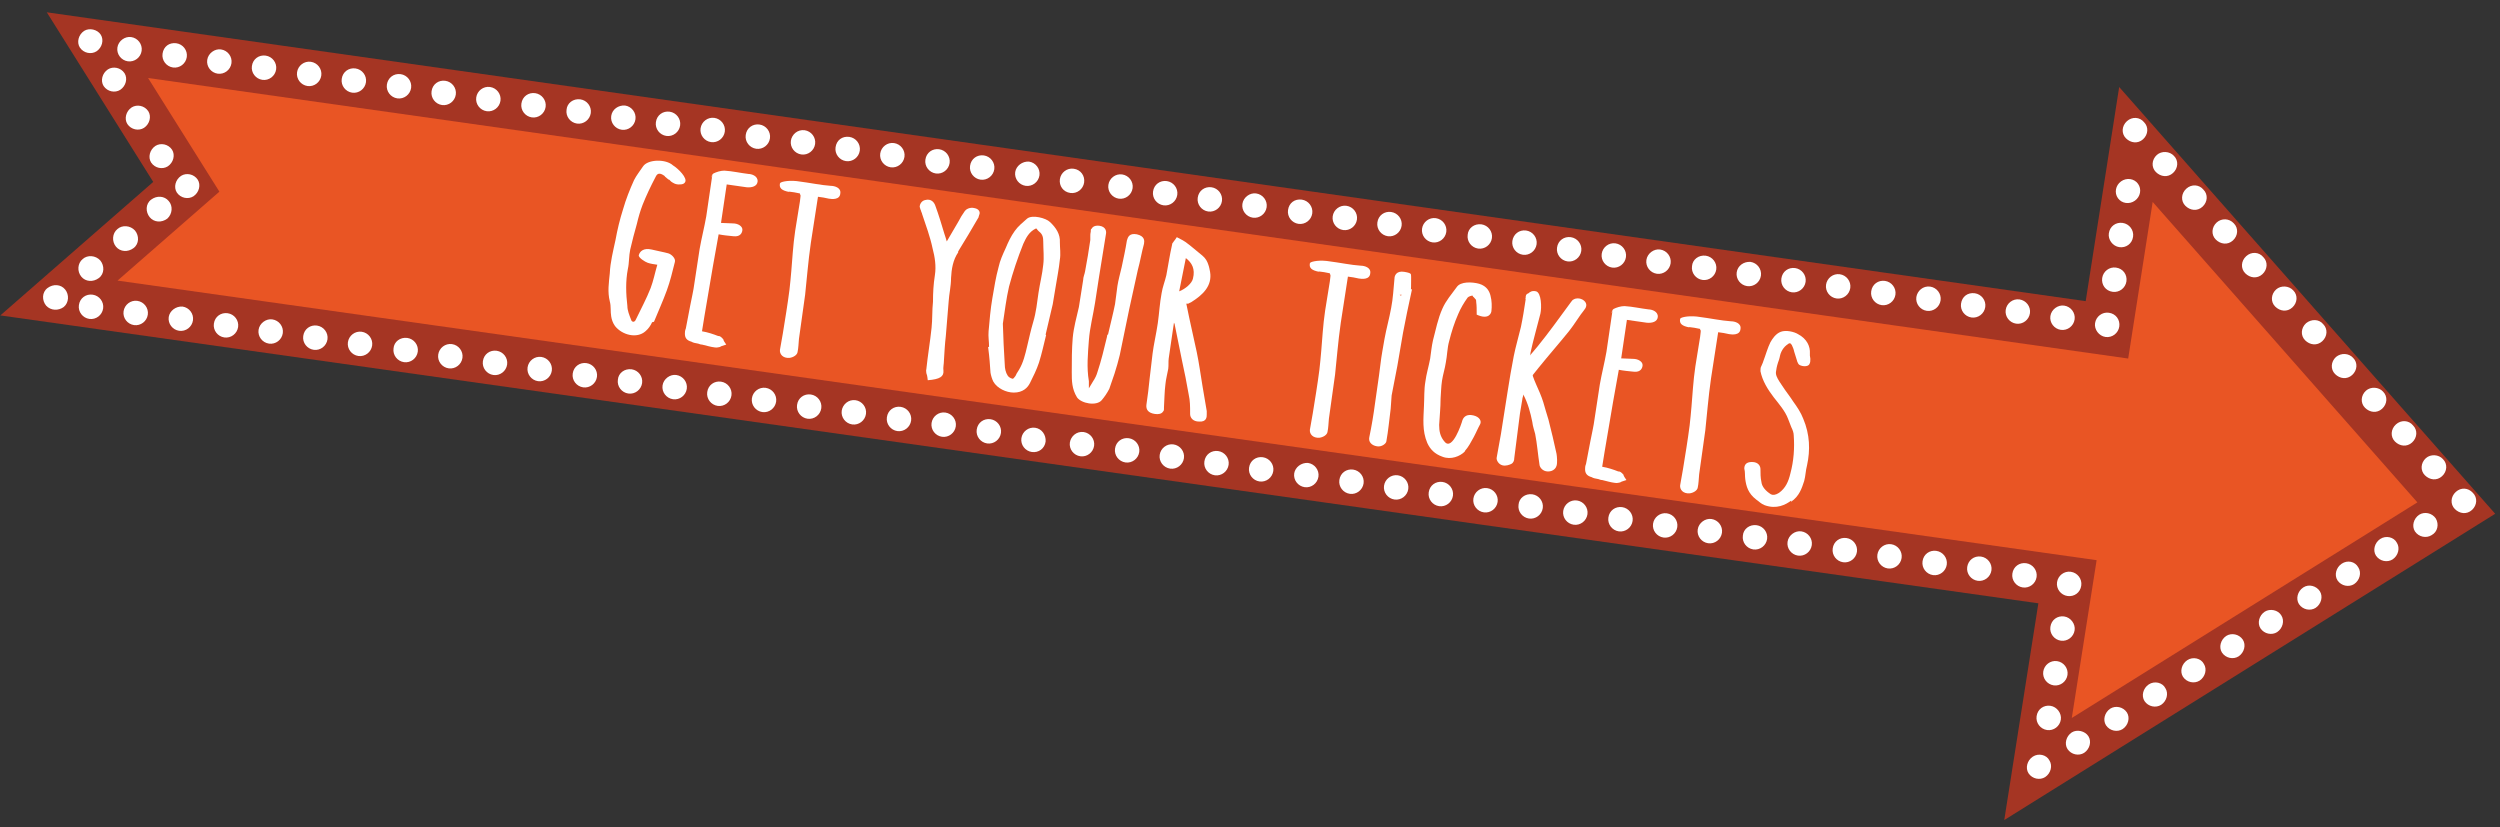 <?xml version="1.0" encoding="UTF-8"?>
<svg xmlns="http://www.w3.org/2000/svg" version="1.1" viewBox="0 0 526 174">
  <rect x="0" y="0" width="526" height="174" fill="#333333" stroke="none"/>
  <defs>
    <style>
      .cls-1 {
        fill: #e95524;
        stroke: #a53523;
        stroke-miterlimit: 10;
        stroke-width: 10.7px;
      }

      .cls-2, .cls-3 {
        fill: #fff;
      }

      .cls-3 {
        fill-rule: evenodd;
      }
    </style>
  </defs>
  <!-- Generator: Adobe Illustrator 28.7.2, SVG Export Plug-In . SVG Version: 1.2.0 Build 154)  -->
  <g>
    <g id="Layer_1">
      <g id="arrow">
        <polygon class="cls-1" points="20.5 9.5 443.3 69.4 449.4 30.4 516.8 106.9 428.8 161.8 435 122.4 12.4 62.7 39.2 39.3 20.5 9.5"/>
        <g>
          <g>
            <g>
              <g>
                <path class="cls-3" d="M228,90.9c1.4.2,2.4,1.5,2.2,2.9s-1.5,2.4-2.9,2.2-2.4-1.5-2.2-2.9c.2-1.3,1.4-2.4,2.9-2.2Z"/>
                <g>
                  <path class="cls-3" d="M237.5,92.2c1.4.2,2.4,1.5,2.2,2.9s-1.5,2.4-2.9,2.2-2.4-1.5-2.2-2.9c.2-1.5,1.5-2.4,2.9-2.2Z"/>
                  <path class="cls-3" d="M246.9,93.5c1.4.2,2.4,1.5,2.2,2.9s-1.5,2.4-2.9,2.2c-1.4-.2-2.4-1.5-2.2-2.9s1.5-2.4,2.9-2.2Z"/>
                  <path class="cls-3" d="M256.3,94.9c1.4.2,2.4,1.5,2.2,2.9s-1.5,2.4-2.9,2.2c-1.4-.2-2.4-1.5-2.2-2.9.2-1.5,1.5-2.4,2.9-2.2Z"/>
                  <path class="cls-3" d="M265.7,96.2c1.4.2,2.4,1.5,2.2,2.9s-1.5,2.4-2.9,2.2c-1.4-.2-2.4-1.5-2.2-2.9.2-1.5,1.5-2.4,2.9-2.2Z"/>
                  <path class="cls-3" d="M275.2,97.4c1.4.2,2.4,1.5,2.2,2.9s-1.5,2.4-2.9,2.2c-1.4-.2-2.4-1.5-2.2-2.9.2-1.3,1.5-2.3,2.9-2.2Z"/>
                  <path class="cls-3" d="M284.7,98.8c1.4.2,2.4,1.5,2.2,2.9s-1.5,2.4-2.9,2.2c-1.4-.2-2.4-1.5-2.2-2.9.2-1.5,1.5-2.4,2.9-2.2Z"/>
                  <path class="cls-3" d="M294.1,100c1.4.2,2.4,1.5,2.2,2.9s-1.5,2.4-2.9,2.2c-1.4-.2-2.4-1.5-2.2-2.9s1.5-2.4,2.9-2.2Z"/>
                  <path class="cls-3" d="M303.5,101.4c1.4.2,2.4,1.5,2.2,2.9s-1.5,2.4-2.9,2.2c-1.4-.2-2.4-1.5-2.2-2.9.2-1.5,1.5-2.4,2.9-2.2Z"/>
                  <path class="cls-3" d="M312.9,102.7c1.4.2,2.4,1.5,2.2,2.9s-1.5,2.4-2.9,2.2c-1.4-.2-2.4-1.5-2.2-2.9s1.5-2.4,2.9-2.2Z"/>
                  <path class="cls-3" d="M322.4,104c1.4.2,2.4,1.5,2.2,2.9s-1.5,2.4-2.9,2.2c-1.4-.2-2.4-1.5-2.2-2.9.1-1.4,1.4-2.4,2.9-2.2Z"/>
                  <path class="cls-3" d="M331.8,105.3c1.4.2,2.4,1.5,2.2,2.9s-1.5,2.4-2.9,2.2c-1.4-.2-2.4-1.5-2.2-2.9s1.5-2.4,2.9-2.2Z"/>
                  <path class="cls-3" d="M341.3,106.7c1.4.2,2.4,1.5,2.2,2.9s-1.5,2.4-2.9,2.2c-1.4-.2-2.4-1.5-2.2-2.9.2-1.5,1.5-2.4,2.9-2.2Z"/>
                  <path class="cls-3" d="M350.7,108c1.4.2,2.4,1.5,2.2,2.9s-1.5,2.4-2.9,2.2c-1.4-.2-2.4-1.5-2.2-2.9s1.5-2.4,2.9-2.2Z"/>
                  <path class="cls-3" d="M360.1,109.2c1.4.2,2.4,1.5,2.2,2.9s-1.5,2.4-2.9,2.2c-1.4-.2-2.4-1.5-2.2-2.9s1.6-2.4,2.9-2.2Z"/>
                  <path class="cls-3" d="M369.6,110.5c1.4.2,2.4,1.5,2.2,2.9s-1.5,2.4-2.9,2.2c-1.4-.2-2.4-1.5-2.2-2.9.1-1.4,1.4-2.4,2.9-2.2Z"/>
                  <path class="cls-3" d="M379,111.8c1.4.2,2.4,1.5,2.2,2.9s-1.5,2.4-2.9,2.2c-1.4-.2-2.4-1.5-2.2-2.9s1.6-2.4,2.9-2.2Z"/>
                  <path class="cls-3" d="M388.5,113.2c1.4.2,2.4,1.5,2.2,2.9s-1.5,2.4-2.9,2.2c-1.4-.2-2.4-1.5-2.2-2.9.2-1.5,1.5-2.4,2.9-2.2Z"/>
                  <path class="cls-3" d="M397.9,114.5c1.4.2,2.4,1.5,2.2,2.9s-1.5,2.4-2.9,2.2c-1.4-.2-2.4-1.5-2.2-2.9s1.5-2.4,2.9-2.2Z"/>
                  <path class="cls-3" d="M407.4,115.9c1.4.2,2.4,1.5,2.2,2.9s-1.5,2.4-2.9,2.2c-1.4-.2-2.4-1.5-2.2-2.9.2-1.5,1.5-2.4,2.9-2.2Z"/>
                  <path class="cls-3" d="M416.8,117.1c1.4.2,2.4,1.5,2.2,2.9s-1.5,2.4-2.9,2.2c-1.4-.2-2.4-1.5-2.2-2.9.2-1.4,1.4-2.4,2.9-2.2Z"/>
                </g>
              </g>
              <path class="cls-3" d="M426.3,118.5c1.4.2,2.4,1.5,2.2,2.9s-1.5,2.4-2.9,2.2c-1.4-.2-2.4-1.5-2.2-2.9.2-1.5,1.5-2.4,2.9-2.2Z"/>
            </g>
            <g>
              <g>
                <path class="cls-3" d="M236.1,36.7c1.4.2,2.4,1.5,2.2,2.9s-1.5,2.4-2.9,2.2-2.4-1.5-2.2-2.9,1.5-2.4,2.9-2.2Z"/>
                <g>
                  <path class="cls-3" d="M245.5,38.1c1.4.2,2.4,1.5,2.2,2.9s-1.5,2.4-2.9,2.2-2.4-1.5-2.2-2.9c.2-1.5,1.5-2.4,2.9-2.2Z"/>
                  <path class="cls-3" d="M254.9,39.4c1.4.2,2.4,1.5,2.2,2.9s-1.5,2.4-2.9,2.2-2.4-1.5-2.2-2.9c.2-1.5,1.5-2.4,2.9-2.2Z"/>
                  <path class="cls-3" d="M264.3,40.7c1.4.2,2.4,1.5,2.2,2.9s-1.5,2.4-2.9,2.2-2.4-1.5-2.2-2.9,1.6-2.4,2.9-2.2Z"/>
                  <path class="cls-3" d="M273.9,42c1.4.2,2.4,1.5,2.2,2.9s-1.5,2.4-2.9,2.2-2.4-1.5-2.2-2.9c.2-1.5,1.4-2.4,2.9-2.2Z"/>
                  <path class="cls-3" d="M283.3,43.3c1.4.2,2.4,1.5,2.2,2.9s-1.5,2.4-2.9,2.2-2.4-1.5-2.2-2.9,1.5-2.4,2.9-2.2Z"/>
                  <path class="cls-3" d="M292.7,44.6c1.4.2,2.4,1.5,2.2,2.9s-1.5,2.4-2.9,2.2-2.4-1.5-2.2-2.9c.2-1.5,1.5-2.4,2.9-2.2Z"/>
                  <path class="cls-3" d="M302.1,45.9c1.4.2,2.4,1.5,2.2,2.9s-1.5,2.4-2.9,2.2-2.4-1.5-2.2-2.9,1.5-2.4,2.9-2.2Z"/>
                  <path class="cls-3" d="M311.7,47.2c1.4.2,2.4,1.5,2.2,2.9s-1.5,2.4-2.9,2.2c-1.4-.2-2.4-1.5-2.2-2.9.1-1.4,1.4-2.4,2.9-2.2Z"/>
                  <path class="cls-3" d="M321.1,48.5c1.4.2,2.4,1.5,2.2,2.9s-1.5,2.4-2.9,2.2c-1.4-.2-2.4-1.5-2.2-2.9s1.4-2.4,2.9-2.2Z"/>
                  <path class="cls-3" d="M330.5,49.9c1.4.2,2.4,1.5,2.2,2.9s-1.5,2.4-2.9,2.2c-1.4-.2-2.4-1.5-2.2-2.9.2-1.5,1.5-2.4,2.9-2.2Z"/>
                  <path class="cls-3" d="M339.9,51.2c1.4.2,2.4,1.5,2.2,2.9s-1.5,2.4-2.9,2.2c-1.4-.2-2.4-1.5-2.2-2.9s1.5-2.4,2.9-2.2Z"/>
                  <path class="cls-3" d="M349.3,52.5c1.4.2,2.4,1.5,2.2,2.9s-1.5,2.4-2.9,2.2c-1.4-.2-2.4-1.5-2.2-2.9s1.6-2.4,2.9-2.2Z"/>
                  <path class="cls-3" d="M358.9,53.8c1.4.2,2.4,1.5,2.2,2.9s-1.5,2.4-2.9,2.2c-1.4-.2-2.4-1.5-2.2-2.9.1-1.4,1.4-2.4,2.9-2.2Z"/>
                  <path class="cls-3" d="M368.3,55.1c1.4.2,2.4,1.5,2.2,2.9s-1.5,2.4-2.9,2.2c-1.4-.2-2.4-1.5-2.2-2.9.2-1.4,1.5-2.3,2.9-2.2Z"/>
                  <path class="cls-3" d="M377.7,56.4c1.4.2,2.4,1.5,2.2,2.9s-1.5,2.4-2.9,2.2c-1.4-.2-2.4-1.5-2.2-2.9.2-1.5,1.5-2.4,2.9-2.2Z"/>
                  <path class="cls-3" d="M387.1,57.7c1.4.2,2.4,1.5,2.2,2.9s-1.5,2.4-2.9,2.2c-1.4-.2-2.4-1.5-2.2-2.9.2-1.4,1.5-2.4,2.9-2.2Z"/>
                  <path class="cls-3" d="M396.6,59.1c1.4.2,2.4,1.5,2.2,2.9s-1.5,2.4-2.9,2.2c-1.4-.2-2.4-1.5-2.2-2.9.2-1.5,1.5-2.4,2.9-2.2Z"/>
                  <path class="cls-3" d="M406.1,60.3c1.4.2,2.4,1.5,2.2,2.9s-1.5,2.4-2.9,2.2c-1.4-.2-2.4-1.5-2.2-2.9.2-1.3,1.4-2.4,2.9-2.2Z"/>
                  <path class="cls-3" d="M415.5,61.7c1.4.2,2.4,1.5,2.2,2.9s-1.5,2.4-2.9,2.2c-1.4-.2-2.4-1.5-2.2-2.9.2-1.5,1.4-2.4,2.9-2.2Z"/>
                  <path class="cls-3" d="M424.9,63c1.4.2,2.4,1.5,2.2,2.9s-1.5,2.4-2.9,2.2c-1.4-.2-2.4-1.5-2.2-2.9s1.5-2.4,2.9-2.2Z"/>
                </g>
              </g>
              <path class="cls-3" d="M434.3,64.3c1.4.2,2.4,1.5,2.2,2.9s-1.5,2.4-2.9,2.2c-1.4-.2-2.4-1.5-2.2-2.9s1.6-2.4,2.9-2.2Z"/>
            </g>
          </g>
          <ellipse class="cls-2" cx="447.6" cy="40" rx="2.6" ry="2.5" transform="translate(60.9 268.9) rotate(-35.7)"/>
          <path class="cls-2" d="M445.9,52c1.4.2,2.7-.7,2.9-2.2.2-1.4-.8-2.7-2.2-2.9s-2.7.7-2.9,2.2c-.2,1.3.8,2.7,2.2,2.9Z"/>
          <path class="cls-2" d="M443,70.9c1.4.2,2.7-.8,2.9-2.2s-.7-2.7-2.2-2.9c-1.4-.2-2.7.8-2.9,2.2-.2,1.3.8,2.7,2.2,2.9Z"/>
          <path class="cls-2" d="M444.5,61.4c1.4.2,2.7-.8,2.9-2.2s-.7-2.7-2.2-2.9c-1.4-.2-2.7.8-2.9,2.2s.7,2.7,2.2,2.9Z"/>
          <path class="cls-2" d="M432.8,139.1c-1.4-.2-2.7.8-2.9,2.2s.8,2.7,2.2,2.9,2.7-.8,2.9-2.2c.2-1.4-.8-2.7-2.2-2.9Z"/>
          <path class="cls-2" d="M431.4,148.5c-1.4-.2-2.7.7-2.9,2.2-.2,1.4.8,2.7,2.2,2.9s2.7-.8,2.9-2.2c.2-1.3-.8-2.7-2.2-2.9Z"/>
          <path class="cls-2" d="M435.7,120.3c-1.4-.2-2.7.8-2.9,2.2s.8,2.7,2.2,2.9,2.7-.7,2.9-2.2c.2-1.4-.8-2.7-2.2-2.9Z"/>
          <path class="cls-2" d="M434.3,129.7c-1.4-.2-2.7.7-2.9,2.2-.2,1.4.8,2.7,2.2,2.9s2.7-.8,2.9-2.2c.2-1.3-.8-2.7-2.2-2.9Z"/>
        </g>
        <g>
          <g>
            <g>
              <g>
                <path class="cls-3" d="M19.5,62c1.4.2,2.4,1.5,2.2,2.9-.2,1.4-1.5,2.4-2.9,2.2s-2.4-1.5-2.2-2.9c.2-1.5,1.5-2.4,2.9-2.2Z"/>
                <path class="cls-3" d="M28.9,63.3c1.4.2,2.4,1.5,2.2,2.9-.2,1.4-1.5,2.4-2.9,2.2s-2.4-1.5-2.2-2.9c.2-1.4,1.5-2.4,2.9-2.2Z"/>
                <path class="cls-3" d="M38.4,64.5c1.4.2,2.4,1.5,2.2,2.9-.2,1.4-1.5,2.4-2.9,2.2s-2.4-1.5-2.2-2.9c.2-1.3,1.5-2.3,2.9-2.2Z"/>
                <path class="cls-3" d="M47.9,65.9c1.4.2,2.4,1.5,2.2,2.9-.2,1.4-1.5,2.4-2.9,2.2s-2.4-1.5-2.2-2.9c.2-1.5,1.5-2.4,2.9-2.2Z"/>
                <path class="cls-3" d="M57.3,67.2c1.4.2,2.4,1.5,2.2,2.9-.2,1.4-1.5,2.4-2.9,2.2s-2.4-1.5-2.2-2.9,1.6-2.4,2.9-2.2Z"/>
                <path class="cls-3" d="M66.7,68.5c1.4.2,2.4,1.5,2.2,2.9-.2,1.4-1.5,2.4-2.9,2.2s-2.4-1.5-2.2-2.9c.2-1.5,1.5-2.4,2.9-2.2Z"/>
                <path class="cls-3" d="M76.1,69.8c1.4.2,2.4,1.5,2.2,2.9-.2,1.4-1.5,2.4-2.9,2.2s-2.4-1.5-2.2-2.9,1.5-2.4,2.9-2.2Z"/>
                <path class="cls-3" d="M85.7,71.1c1.4.2,2.4,1.5,2.2,2.9-.2,1.4-1.5,2.4-2.9,2.2s-2.4-1.5-2.2-2.9c.1-1.4,1.4-2.4,2.9-2.2Z"/>
                <path class="cls-3" d="M95.1,72.4c1.4.2,2.4,1.5,2.2,2.9-.2,1.4-1.5,2.4-2.9,2.2s-2.4-1.5-2.2-2.9c.2-1.4,1.5-2.4,2.9-2.2Z"/>
                <path class="cls-3" d="M104.5,73.8c1.4.2,2.4,1.5,2.2,2.9-.2,1.4-1.5,2.4-2.9,2.2s-2.4-1.5-2.2-2.9c.2-1.5,1.5-2.4,2.9-2.2Z"/>
                <path class="cls-3" d="M113.9,75.1c1.4.2,2.4,1.5,2.2,2.9-.2,1.4-1.5,2.4-2.9,2.2s-2.4-1.5-2.2-2.9c.2-1.4,1.5-2.4,2.9-2.2Z"/>
                <path class="cls-3" d="M123.4,76.4c1.4.2,2.4,1.5,2.2,2.9-.2,1.4-1.5,2.4-2.9,2.2s-2.4-1.5-2.2-2.9c.2-1.5,1.5-2.4,2.9-2.2Z"/>
                <path class="cls-3" d="M132.9,77.7c1.4.2,2.4,1.5,2.2,2.9-.2,1.4-1.5,2.4-2.9,2.2s-2.4-1.5-2.2-2.9c.1-1.4,1.4-2.4,2.9-2.2Z"/>
                <path class="cls-3" d="M142.3,78.9c1.4.2,2.4,1.5,2.2,2.9-.2,1.4-1.5,2.4-2.9,2.2s-2.4-1.5-2.2-2.9c.2-1.4,1.6-2.4,2.9-2.2Z"/>
                <path class="cls-3" d="M151.7,80.3c1.4.2,2.4,1.5,2.2,2.9s-1.5,2.4-2.9,2.2-2.4-1.5-2.2-2.9c.2-1.5,1.5-2.4,2.9-2.2Z"/>
                <path class="cls-3" d="M161.1,81.6c1.4.2,2.4,1.5,2.2,2.9s-1.5,2.4-2.9,2.2-2.4-1.5-2.2-2.9,1.5-2.4,2.9-2.2Z"/>
                <path class="cls-3" d="M170.6,83c1.4.2,2.4,1.5,2.2,2.9s-1.5,2.4-2.9,2.2-2.4-1.5-2.2-2.9c.2-1.5,1.5-2.4,2.9-2.2Z"/>
                <path class="cls-3" d="M180,84.2c1.4.2,2.4,1.5,2.2,2.9s-1.5,2.4-2.9,2.2-2.4-1.5-2.2-2.9c.2-1.3,1.4-2.4,2.9-2.2Z"/>
                <path class="cls-3" d="M189.5,85.6c1.4.2,2.4,1.5,2.2,2.9s-1.5,2.4-2.9,2.2-2.4-1.5-2.2-2.9c.2-1.5,1.5-2.4,2.9-2.2Z"/>
                <path class="cls-3" d="M198.9,86.8c1.4.2,2.4,1.5,2.2,2.9s-1.5,2.4-2.9,2.2-2.4-1.5-2.2-2.9,1.5-2.4,2.9-2.2Z"/>
              </g>
              <path class="cls-3" d="M208.4,88.2c1.4.2,2.4,1.5,2.2,2.9s-1.5,2.4-2.9,2.2-2.4-1.5-2.2-2.9c.2-1.5,1.5-2.4,2.9-2.2Z"/>
            </g>
            <g>
              <g>
                <path class="cls-3" d="M27.6,7.8c1.4.2,2.4,1.5,2.2,2.9-.2,1.4-1.5,2.4-2.9,2.2s-2.4-1.5-2.2-2.9,1.6-2.4,2.9-2.2Z"/>
                <path class="cls-3" d="M37.1,9.1c1.4.2,2.4,1.5,2.2,2.9-.2,1.4-1.5,2.4-2.9,2.2s-2.4-1.5-2.2-2.9c.2-1.5,1.4-2.4,2.9-2.2Z"/>
                <path class="cls-3" d="M46.5,10.4c1.4.2,2.4,1.5,2.2,2.9-.2,1.4-1.5,2.4-2.9,2.2s-2.4-1.5-2.2-2.9c.2-1.4,1.6-2.4,2.9-2.2Z"/>
                <path class="cls-3" d="M55.9,11.7c1.4.2,2.4,1.5,2.2,2.9-.2,1.4-1.5,2.4-2.9,2.2s-2.4-1.5-2.2-2.9c.2-1.5,1.5-2.4,2.9-2.2Z"/>
                <path class="cls-3" d="M65.4,13c1.4.2,2.4,1.5,2.2,2.9-.2,1.4-1.5,2.4-2.9,2.2s-2.4-1.5-2.2-2.9c.2-1.4,1.5-2.4,2.9-2.2Z"/>
                <path class="cls-3" d="M74.8,14.4c1.4.2,2.4,1.5,2.2,2.9-.2,1.4-1.5,2.4-2.9,2.2s-2.4-1.5-2.2-2.9c.2-1.5,1.5-2.4,2.9-2.2Z"/>
                <path class="cls-3" d="M84.3,15.6c1.4.2,2.4,1.5,2.2,2.9-.2,1.4-1.5,2.4-2.9,2.2s-2.4-1.5-2.2-2.9c.2-1.4,1.4-2.4,2.9-2.2Z"/>
                <path class="cls-3" d="M93.7,17c1.4.2,2.4,1.5,2.2,2.9-.2,1.4-1.5,2.4-2.9,2.2s-2.4-1.5-2.2-2.9c.2-1.5,1.5-2.4,2.9-2.2Z"/>
                <path class="cls-3" d="M103.1,18.3c1.4.2,2.4,1.5,2.2,2.9-.2,1.4-1.5,2.4-2.9,2.2s-2.4-1.5-2.2-2.9c.2-1.4,1.5-2.4,2.9-2.2Z"/>
                <path class="cls-3" d="M112.6,19.6c1.4.2,2.4,1.5,2.2,2.9s-1.5,2.4-2.9,2.2-2.4-1.5-2.2-2.9c.2-1.5,1.5-2.4,2.9-2.2Z"/>
                <path class="cls-3" d="M122.1,20.9c1.4.2,2.4,1.5,2.2,2.9s-1.5,2.4-2.9,2.2-2.4-1.5-2.2-2.9c.1-1.4,1.4-2.4,2.9-2.2Z"/>
                <path class="cls-3" d="M131.5,22.2c1.4.2,2.4,1.5,2.2,2.9s-1.5,2.4-2.9,2.2-2.4-1.5-2.2-2.9,1.5-2.3,2.9-2.2Z"/>
                <path class="cls-3" d="M140.9,23.5c1.4.2,2.4,1.5,2.2,2.9s-1.5,2.4-2.9,2.2-2.4-1.5-2.2-2.9c.2-1.5,1.5-2.4,2.9-2.2Z"/>
                <path class="cls-3" d="M150.3,24.8c1.4.2,2.4,1.5,2.2,2.9s-1.5,2.4-2.9,2.2-2.4-1.5-2.2-2.9,1.5-2.4,2.9-2.2Z"/>
                <path class="cls-3" d="M159.8,26.2c1.4.2,2.4,1.5,2.2,2.9s-1.5,2.4-2.9,2.2-2.4-1.5-2.2-2.9c.2-1.5,1.5-2.4,2.9-2.2Z"/>
                <path class="cls-3" d="M169.3,27.4c1.4.2,2.4,1.5,2.2,2.9s-1.5,2.4-2.9,2.2-2.4-1.5-2.2-2.9c.2-1.3,1.4-2.4,2.9-2.2Z"/>
                <path class="cls-3" d="M178.7,28.8c1.4.2,2.4,1.5,2.2,2.9s-1.5,2.4-2.9,2.2-2.4-1.5-2.2-2.9c.2-1.5,1.4-2.4,2.9-2.2Z"/>
                <path class="cls-3" d="M188.1,30.1c1.4.2,2.4,1.5,2.2,2.9s-1.5,2.4-2.9,2.2-2.4-1.5-2.2-2.9c.2-1.4,1.5-2.4,2.9-2.2Z"/>
                <path class="cls-3" d="M197.6,31.4c1.4.2,2.4,1.5,2.2,2.9s-1.5,2.4-2.9,2.2-2.4-1.5-2.2-2.9c.2-1.5,1.5-2.4,2.9-2.2Z"/>
                <path class="cls-3" d="M207,32.7c1.4.2,2.4,1.5,2.2,2.9s-1.5,2.4-2.9,2.2-2.4-1.5-2.2-2.9c.2-1.5,1.5-2.4,2.9-2.2Z"/>
              </g>
              <path class="cls-3" d="M216.5,34c1.4.2,2.4,1.5,2.2,2.9s-1.5,2.4-2.9,2.2-2.4-1.5-2.2-2.9c.2-1.3,1.5-2.3,2.9-2.2Z"/>
            </g>
          </g>
          <path class="cls-2" d="M225.2,40.6c1.4.2,2.7-.8,2.9-2.2s-.7-2.7-2.2-2.9c-1.4-.2-2.7.8-2.9,2.2-.2,1.4.7,2.7,2.2,2.9Z"/>
          <path class="cls-2" d="M217.8,90c-1.4-.2-2.7.8-2.9,2.2s.8,2.7,2.2,2.9,2.7-.7,2.9-2.2c.1-1.4-.8-2.7-2.2-2.9Z"/>
          <g>
            <path class="cls-2" d="M22.7,14.6c-1.2.8-1.6,2.4-.9,3.5.8,1.2,2.4,1.5,3.5.8,1.2-.8,1.6-2.4.9-3.5-.8-1.2-2.4-1.5-3.5-.8Z"/>
            <path class="cls-2" d="M17.7,6.5c-1.2.8-1.6,2.4-.9,3.5.8,1.2,2.4,1.5,3.5.8,1.2-.8,1.6-2.4.9-3.5s-2.4-1.5-3.5-.8Z"/>
            <path class="cls-2" d="M32.7,30.7c-1.2.8-1.6,2.4-.9,3.5.8,1.2,2.4,1.5,3.5.8,1.2-.8,1.6-2.4.9-3.5-.8-1.2-2.4-1.5-3.5-.8Z"/>
            <path class="cls-2" d="M41.6,37.8c-.8-1.2-2.4-1.5-3.5-.8-1.2.8-1.6,2.4-.9,3.5.8,1.2,2.4,1.5,3.5.8,1.2-.8,1.6-2.4.9-3.5Z"/>
            <path class="cls-2" d="M27.7,22.6c-1.2.8-1.6,2.4-.9,3.5.8,1.2,2.4,1.5,3.5.8,1.2-.8,1.6-2.4.9-3.5-.8-1.2-2.4-1.5-3.5-.8Z"/>
            <path class="cls-2" d="M13.4,64.6c1.1-.9,1.2-2.6.3-3.7-.9-1.1-2.5-1.2-3.7-.3s-1.2,2.6-.3,3.7c1,1.1,2.6,1.1,3.7.3Z"/>
            <path class="cls-2" d="M17.4,54.5c-1.1.9-1.2,2.6-.3,3.7.9,1.1,2.5,1.2,3.7.3s1.2-2.6.3-3.7c-1-1.1-2.7-1.2-3.7-.3Z"/>
            <path class="cls-2" d="M24.7,48.2c-1.1.9-1.2,2.6-.3,3.7.9,1.1,2.5,1.2,3.7.3s1.2-2.6.3-3.7c-1-1.1-2.7-1.2-3.7-.3Z"/>
            <path class="cls-2" d="M35.5,42.3c-.9-1.1-2.5-1.2-3.7-.3s-1.2,2.6-.3,3.7c.9,1.1,2.5,1.2,3.7.3,1.1-1,1.2-2.7.3-3.7Z"/>
          </g>
        </g>
        <g>
          <path class="cls-2" d="M466.4,46.8c-1.1,1-1.2,2.6-.2,3.6s2.5,1.2,3.6.2,1.2-2.6.2-3.6c-1-1.1-2.6-1.1-3.6-.2Z"/>
          <path class="cls-2" d="M478.9,60.9c-1.1,1-1.2,2.6-.2,3.6s2.5,1.2,3.6.2,1.2-2.6.2-3.6c-.9-1-2.6-1.1-3.6-.2Z"/>
          <path class="cls-2" d="M460,39.7c-1.1,1-1.2,2.6-.2,3.6s2.5,1.2,3.6.2,1.2-2.6.2-3.6c-.9-1.1-2.5-1.2-3.6-.2Z"/>
          <path class="cls-2" d="M472.6,53.9c-1.1,1-1.2,2.6-.2,3.6s2.5,1.2,3.6.2,1.2-2.6.2-3.6c-.9-1.1-2.5-1.2-3.6-.2Z"/>
          <path class="cls-2" d="M453.8,32.6c-1.1,1-1.2,2.6-.2,3.6s2.5,1.2,3.6.2,1.2-2.6.2-3.6c-.9-1-2.6-1.1-3.6-.2Z"/>
          <path class="cls-2" d="M447.5,25.5c-1.1,1-1.2,2.6-.2,3.6s2.5,1.2,3.6.2,1.2-2.6.2-3.6c-.9-1.1-2.5-1.2-3.6-.2Z"/>
          <path class="cls-2" d="M520.3,103.7c-1-1.1-2.5-1.2-3.6-.2s-1.2,2.6-.2,3.6,2.5,1.2,3.6.2c1.1-1,1.2-2.6.2-3.6Z"/>
          <path class="cls-2" d="M504.1,89.3c-1.1,1-1.2,2.6-.2,3.6s2.5,1.2,3.6.2,1.2-2.6.2-3.6c-.9-1.1-2.5-1.2-3.6-.2Z"/>
          <path class="cls-2" d="M510.4,96.4c-1.1,1-1.2,2.6-.2,3.6s2.5,1.2,3.6.2,1.2-2.6.2-3.6c-.9-1-2.6-1.1-3.6-.2Z"/>
          <path class="cls-2" d="M497.8,82.2c-1.1,1-1.2,2.6-.2,3.6s2.5,1.2,3.6.2,1.2-2.6.2-3.6c-.9-1-2.6-1.1-3.6-.2Z"/>
          <path class="cls-2" d="M491.5,75.1c-1.1,1-1.2,2.6-.2,3.6s2.5,1.2,3.6.2,1.2-2.6.2-3.6c-.9-1-2.5-1.1-3.6-.2Z"/>
          <path class="cls-2" d="M485.2,68c-1.1,1-1.2,2.6-.2,3.6s2.5,1.2,3.6.2,1.2-2.6.2-3.6c-.9-1.1-2.5-1.1-3.6-.2Z"/>
          <path class="cls-2" d="M460.2,138.9c-1.2.8-1.6,2.4-.9,3.5.8,1.2,2.4,1.5,3.5.8,1.2-.8,1.6-2.4.9-3.5-.6-1.2-2.3-1.6-3.5-.8Z"/>
          <path class="cls-2" d="M452.1,144c-1.2.8-1.6,2.4-.9,3.5.8,1.2,2.4,1.5,3.5.8,1.2-.8,1.6-2.4.9-3.5-.6-1.2-2.3-1.6-3.5-.8Z"/>
          <path class="cls-2" d="M444,149.1c-1.2.8-1.6,2.4-.9,3.5.8,1.2,2.4,1.5,3.5.8,1.2-.8,1.6-2.4.9-3.5-.8-1.2-2.4-1.5-3.5-.8Z"/>
          <path class="cls-2" d="M427.7,159.2c-1.2.8-1.6,2.4-.9,3.5.8,1.2,2.4,1.5,3.5.8,1.2-.8,1.6-2.4.9-3.5-.6-1.2-2.3-1.6-3.5-.8Z"/>
          <path class="cls-2" d="M435.9,154.1c-1.2.8-1.6,2.4-.9,3.5.8,1.2,2.4,1.5,3.5.8,1.2-.8,1.6-2.4.9-3.5s-2.4-1.5-3.5-.8Z"/>
          <path class="cls-2" d="M476.5,128.7c-1.2.8-1.6,2.4-.9,3.5.8,1.2,2.4,1.5,3.5.8,1.2-.8,1.6-2.4.9-3.5-.7-1.2-2.4-1.5-3.5-.8Z"/>
          <path class="cls-2" d="M468.4,133.8c-1.2.8-1.6,2.4-.9,3.5.8,1.2,2.4,1.5,3.5.8,1.2-.8,1.6-2.4.9-3.5-.8-1.2-2.4-1.5-3.5-.8Z"/>
          <path class="cls-2" d="M512.5,109.1c-.8-1.2-2.4-1.5-3.5-.8-1.2.8-1.6,2.4-.9,3.5.8,1.2,2.4,1.5,3.5.8,1.3-.7,1.6-2.3.9-3.5Z"/>
          <path class="cls-2" d="M500.8,113.4c-1.2.8-1.6,2.4-.9,3.5.8,1.2,2.4,1.5,3.5.8,1.2-.8,1.6-2.4.9-3.5-.6-1.2-2.3-1.6-3.5-.8Z"/>
          <path class="cls-2" d="M484.6,123.6c-1.2.8-1.6,2.4-.9,3.5.8,1.2,2.4,1.5,3.5.8,1.2-.8,1.6-2.4.9-3.5s-2.3-1.6-3.5-.8Z"/>
          <path class="cls-2" d="M492.7,118.6c-1.2.8-1.6,2.4-.9,3.5.8,1.2,2.4,1.5,3.5.8,1.2-.8,1.6-2.4.9-3.5-.7-1.3-2.3-1.6-3.5-.8Z"/>
        </g>
      </g>
      <g>
        <path class="cls-2" d="M137.2,67.8c-.3.7-.8,1.4-1.4,1.9-1.8,1.6-4.9.8-6.4-1.1-.5-.7-.7-1.4-.8-2-.2-1.1,0-2.1-.3-3.2-.5-2-.2-3.9,0-5.9.1-2.3.7-4.7,1.2-7,.4-2.2.9-4.3,1.6-6.5.6-2.1,1.4-4.1,2.3-6.1.5-1,1.3-2,1.9-2.9,1-1.5,4.8-1.6,6.3-.2,1,.6,3.2,2.7,2.5,3.6-.2.3-.6.4-1,.4-1,.1-1.6-.4-1.9-.6-.2-.2-.3-.3-.4-.4h-.1c-.3-.2-.5-.4-.6-.5-.1,0-.2-.2-.3-.3-1-.7-1.5-.6-1.9.3-1,1.9-1.9,3.8-2.7,5.8-.5,1.3-.9,2.7-1.2,4-.5,1.8-1,3.6-1.4,5.4-.3,1.4-.2,2.8-.5,4.1-.5,2.6-.4,5.2-.1,7.8,0,.9.4,1.9.8,2.9,0,.2.3.4.4.4s.3,0,.5-.3c1.1-2.3,2.3-4.5,3.2-6.8.6-1.6.9-3.2,1.4-4.9-.7-.1-1.4-.2-2-.4-.6-.2-2-1.1-1.9-1.6.2-.8,1-1.6,2.7-1.2,1.2.3,2.4.5,3.5.8.7.2,1.6,1.1,1.4,1.8-.5,2-1,4.1-1.7,6-.8,2.2-1.8,4.4-2.7,6.6Z"/>
        <path class="cls-2" d="M151.3,70.7c.4.1.7.5.9.7,0,.1,0,.2.1.3,0,0,0,.1.5.8-1,.3-1.2.4-1.3.5-.2,0-.6.2-1.1.1-.9-.1-1.8-.4-2.7-.6-.3,0-.5-.1-.8-.2-.6-.1-1.1-.2-1.4-.4-1.1-.3-1.4-.9-1.4-1.7,0-.3,0-.6.2-1.1.3-1.6.6-3.2.9-4.7.3-1.6.7-3.2.9-4.8.4-2.4.7-4.8,1.1-7.2.4-2.3,1-4.6,1.4-6.9.4-2.5.7-5,1.1-7.5s0-.4,0-.6c0-.3.1-.7.4-.9.6-.3,1.5-.6,2.3-.6,1.7.1,3.4.5,5.1.7.6,0,2,.4,1.9,1.6-.1,1-1.2,1.3-2.3,1.2l-4.2-.6-1.2,8.1c.8,0,1.7.1,2.5.1,1.1,0,2,.6,2,1.3,0,.5-.3,1.6-1.9,1.4-1-.1-2.1-.2-3.1-.4-.4,2.2-.8,4.4-1.2,6.7-.6,3.5-1.2,7.1-1.8,10.6l-.5,3.1c1.2.2,2.4.6,3.4,1Z"/>
        <path class="cls-2" d="M166.1,40.4c-1.6-.3-2.2-.8-2-1.8,0-.3,1.5-.7,3.5-.5,1.4.2,2.9.4,4,.6s2.1.3,3.2.4c.8,0,2.2.4,2,1.6-.1,1.4-1.8,1.2-2.4,1.1-.8-.2-1.5-.3-2.3-.4-.5,3.3-1,6.5-1.5,9.7-.3,2-.5,4-.7,5.9-.2,1.7-.3,3.3-.5,5-.4,3.1-.9,6.2-1.3,9.3-.1,1-.1,1.9-.3,2.8-.1.6-.9,1.1-1.7,1.2-1.4.1-2.1-.8-2-1.7.2-1.1.4-2.3.6-3.4.5-3.1,1-6.1,1.4-9.2.3-2.6.5-5.3.7-7.9.1-1.5.3-3,.5-4.5s.7-4.1,1-6.2,0-1.1,0-1.7c-.8-.2-1.6-.3-2.4-.4Z"/>
        <path class="cls-2" d="M201.6,53.1c-1.1,1.6-1.4,3.5-1.5,5.4,0,1.7-.4,3.3-.5,4.9-.2,2.4-.4,4.9-.6,7.3-.2,1.7-.3,3.5-.4,5.2,0,.7-.2,1.4-.1,2.1.1,1.2-.7,1.8-3.3,2-.1-1-.2-1.2-.3-1.5,0-.3-.1-.6,0-.8.3-2.9.8-5.8,1.1-8.7.2-1.8.1-3.7.3-5.5,0-1.9.1-3.7.4-5.6s0-3.8-.5-5.7c-.5-2.4-1.4-4.8-2.2-7.2,0-.2-.2-.4-.2-.6-.1-.2-.2-.5-.3-.9,0-.4.3-1.2,1.1-1.4,1.4-.4,2,.6,2.2,1.2.7,1.9,1.3,3.9,1.9,5.9.2.5.3,1,.5,1.6.8-1.4,1.6-2.7,2.4-4.1.4-.8.9-1.6,1.4-2.3.2-.3,1-.9,2.1-.6.9.2,1.1.8,1,1.2s-.2.5-.2.7c-1.4,2.4-2.8,4.8-4.3,7.2Z"/>
        <path class="cls-2" d="M220.1,70.5c-.5,2-.9,3.9-1.5,5.8-.5,1.5-1.2,2.9-1.9,4.3-.5,1-1.5,2-3.4,2-1.6,0-3.5-.9-4.3-2.3-.3-.6-.5-1.3-.6-1.9-.1-1.5-.2-3.1-.5-5.4h.2c0-1.1-.2-2.2-.1-3.3.2-2.3.4-4.7.8-7s.7-4.3,1.3-6.5c.3-1.4.9-2.7,1.5-4,.5-1.2,1.1-2.5,1.9-3.6.7-1,1.7-1.8,2.6-2.6,1.1-.9,4-.1,4.8.7,1.3,1.2,2.2,2.6,2.1,4.3,0,1.2.2,2.4,0,3.6-.2,2-.6,3.9-.9,5.8s-.4,2.4-.6,3.6c-.5,2.1-1,4.3-1.5,6.4ZM218.7,48.8c0,0-.2-.2-.3-.3,0,0-.2-.2-.3-.4,0,0,0,0-.2,0-1.4.7-2,1.9-2.6,3.2-1.2,3-2.2,6-3,9-.6,2.6-.9,5.2-1.3,7.8.1,2.9.2,5.7.4,8.6,0,.8.2,1.7.6,2.3.1.2.5.6,1.1.7,0,0,0,0,0,0,.2-.1.3-.3.4-.4.2-.2.3-.5.4-.7.2-.3.3-.5.5-.8.9-1.5,1.3-3.2,1.7-4.9.4-1.7.8-3.5,1.3-5.2.6-2,.8-4,1.1-6.1.3-2,.8-3.9,1-5.9.2-1.6,0-3.2,0-4.8,0-.9-.1-1.6-.9-2.2Z"/>
        <path class="cls-2" d="M233.1,70.5c.6-2.6,1.1-4.5,1.5-6.5.2-1.2.3-2.5.5-3.8.2-1.3.6-2.7.9-4,.4-1.9.8-3.7,1.1-5.6.2-.7.5-1.6,2.1-1.3,1.7.4,1.6,1.4,1.5,2-.5,1.8-.8,3.7-1.3,5.5-.6,2.7-1.2,5.5-1.8,8.2-.7,3.2-1.3,6.5-2,9.7-.3,1.3-.7,2.6-1.1,3.9-.4,1.1-.7,2.1-1.1,3.2-.4.8-1,1.7-1.6,2.4-1.1,1.3-4.3.7-5.2-.6-1.1-1.8-1.1-3.5-1.1-5.3,0-2.4,0-4.8.2-7.2.2-2.2.8-4.3,1.3-6.5.3-1.9.6-3.8.9-5.7,0-.6.3-1.2.4-1.8.4-2.2.8-4.4,1.1-6.6,0-.2,0-.5,0-.8s0-.6.1-1v-.2c0-.1,0-.3.2-.4.2-.4.7-.7,1.6-.6,1.4.2,1.5,1.2,1.4,1.7-.5,3.1-1,6.2-1.5,9.3-.3,1.7-.5,3.5-.8,5.2-.4,2.6-1.1,5.2-1.3,7.9-.2,2.8-.5,5.7,0,8.6,0,.4,0,.7,0,1.1,0,.1,0,.3,0,.4.3-.5.6-1,.9-1.5.4-.6.7-1.2.9-1.9.8-2.4,1.4-4.9,2-7.4,0-.2.1-.4.1-.6h-.1Z"/>
        <path class="cls-2" d="M250.4,86.8c0-1.2,0-2.5-.3-3.8-.4-2.4-.9-4.8-1.4-7.1-.5-2.5-1-5-1.5-7.4,0-.2-.1-.5-.2-.6l-.4,2.7c-.2,1.6-.5,3.2-.7,4.8-.1.7,0,1.4-.1,2.2-.2,1.1-.5,2.2-.6,3.3-.2,1.6-.2,3.2-.3,4.8,0,.1,0,.3,0,.4s0,.3-.2.5c-.3.5-1,.6-1.7.5-1.4-.2-1.9-.9-1.8-1.9.3-1.9.5-3.8.7-5.7.2-1.7.4-3.4.6-5.1s.8-4.3,1.1-6.4.4-4.2.8-6.3c.2-1.3.7-2.5,1-3.8.4-2.1.7-4.2,1.2-6.4,0-.3.2-.5.3-.6,0-.1.2-.2.7-1,1.2.6,1.5.8,1.8,1,.3.2.5.4.8.6.9.7,1.8,1.5,2.8,2.3.7.6,1,1.2,1.2,1.8.2.5.3,1.1.4,1.6.5,3-1.6,4.9-4,6.4-.2.1-.5.2-.6.3h-.4c.2,1,.4,2,.6,2.9.5,2.4,1.1,4.9,1.6,7.3.5,2.4.8,4.7,1.2,7.1.3,1.8.6,3.5.9,5.3,0,.3,0,.5,0,.7,0,.5,0,1.6-1.6,1.5-1.3,0-1.9-.8-1.9-1.6ZM248.1,61.3c1.3-.5,2.7-1.7,2.9-2.7.5-2-.2-3.3-1.5-4.3l-1.4,7Z"/>
        <path class="cls-2" d="M277.6,57.2c-1.6-.3-2.2-.8-2-1.8,0-.3,1.5-.7,3.5-.5,1.4.2,2.9.4,4,.6s2.1.3,3.2.4c.8,0,2.2.4,2,1.6-.1,1.4-1.8,1.2-2.4,1.1-.8-.2-1.5-.3-2.3-.4-.5,3.3-1,6.5-1.5,9.7-.3,2-.5,4-.7,5.9-.2,1.7-.3,3.3-.5,5-.4,3.1-.9,6.2-1.3,9.3-.1,1-.1,1.9-.3,2.8-.1.6-.9,1.1-1.7,1.2-1.4.1-2.1-.8-2-1.7.2-1.1.4-2.3.6-3.4.5-3.1,1-6.1,1.4-9.2.3-2.6.5-5.3.7-7.9.1-1.5.3-3,.5-4.5s.7-4.1,1-6.2,0-1.1,0-1.7c-.8-.2-1.6-.3-2.4-.4Z"/>
        <path class="cls-2" d="M294.7,62.2l2.4-1.4c-.8,3.7-1.4,6.5-1.9,9.2-.4,2.3-.8,4.7-1.2,7-.4,2.1-.8,4.1-1.2,6.2-.1.9-.1,1.9-.2,2.8-.3,2.3-.5,4.6-.9,6.8,0,.5-1,1.3-2,1.1-1.2-.2-1.8-1-1.6-1.9.5-2.4.9-4.8,1.2-7.1s.8-5.3,1.1-7.9.6-3.8.9-5.7c.4-2.2,1-4.3,1.4-6.5.4-2,.5-4.2.7-6.2,0-.6.4-1.7,2.1-1.4s1.3.5,1.4,1c0,.3,0,.5,0,.8,0,.8,0,1.7-.1,3.2l-2.3-.2Z"/>
        <path class="cls-2" d="M308.2,95c-1,1-2.9,1.8-4.7,1.1-1.7-.6-2.6-1.6-3.2-2.9-1.1-2.6-.8-5.1-.7-7.7.1-1.7,0-3.5.3-5.2.2-1.6.7-3.2,1-4.8.2-1.3.3-2.6.6-3.9.6-2.2,1-4.5,2-6.7.7-1.6,1.9-3,3-4.5.8-1.2,3.2-1.1,4.7-.7,1.7.5,2.2,1.7,2.4,2.5.3,1.1.3,2.3.2,3.2,0,.4-.5,2-3.1.8,0-1.1,0-1.9-.1-2.6,0-.2,0-.6-.2-.7-.2-.2-.3-.4-.5-.5,0,0,0-.2-.1-.2-.3,0-.8.2-1,.4-.8,1.1-1.5,2.3-2,3.5-.8,1.8-1.4,3.7-1.9,5.7-.4,1.4-.4,3-.7,4.5-.2,1.3-.6,2.5-.8,3.8s-.2,2.6-.3,3.8c0,1.8-.2,3.7-.3,5.5,0,1.3.2,2.5,1.2,3.6,1.6,1.8,3.5-3.8,3.7-4.6.3-.8,1-1.3,2.3-1,1.3.3,1.8,1.2,1.4,1.9-.5.9-.9,1.9-1.4,2.8-.5.9-1,1.9-1.8,2.8Z"/>
        <path class="cls-2" d="M321.9,74.8c.5-.6,1-1.2,1.6-1.9,1.2-1.5,2.3-2.9,3.4-4.4,1.2-1.6,2.4-3.3,3.6-4.9.2-.2.3-.5.6-.6.5-.3,1.2-.3,1.8,0,1.1.6,1,1.5.5,2.1-1.2,1.5-2.1,3.1-3.3,4.6-2.1,2.6-4.3,5.1-6.4,7.7-.4.5-.8,1-1.2,1.5,0,0,0,0,0,.2.4,1.2,1,2.4,1.5,3.6.3.7.5,1.3.7,1.9.4,1.3.7,2.5,1.1,3.7.6,2.4,1.2,4.8,1.7,7.2.1.6.2,1.9,0,2.5-.1.4-.6,1.2-1.8,1.2-1.2,0-1.8-1-1.8-1.5-.3-1.9-.5-4.4-.9-6.4-.2-.8-.5-1.6-.6-2.5-.4-2-.9-3.9-1.9-5.8,0,.4-.2.7-.2,1-.2,1-.3,2-.5,3-.4,3.1-.8,6.3-1.2,9.4,0,.4-.1.9-.6,1.2-.4.2-1.2.5-1.9.3-.8-.2-1.3-1.1-1.2-1.6.3-1.7.6-3.3.9-5,.5-3,.9-5.9,1.4-8.9.4-2.5.8-5,1.3-7.5.4-2,1-4,1.5-6.1.4-1.9.7-3.8,1-5.8,0-.1-.1-.2,0-.3,0-.4,0-.8.6-1,.3-.3.8-.6,1.6-.4,1.1.3,1.2,3.4.9,4.7-.7,2.8-1.5,5.5-2.1,8.3v.2Z"/>
        <path class="cls-2" d="M340.7,99.2c.4.1.7.5.9.7,0,.1,0,.2.1.3,0,0,0,.1.5.8-1,.3-1.2.4-1.3.5-.2,0-.6.2-1.1.1-.9-.1-1.8-.4-2.7-.6-.3,0-.5-.1-.8-.2-.6-.1-1.1-.2-1.4-.4-1.1-.3-1.4-.9-1.4-1.7,0-.3,0-.6.2-1.1.3-1.6.6-3.2.9-4.7.3-1.6.7-3.2.9-4.8.4-2.4.7-4.8,1.1-7.2.4-2.3,1-4.6,1.4-6.9.4-2.5.7-5,1.1-7.5s0-.4,0-.6c0-.3.1-.7.4-.9.6-.3,1.5-.6,2.3-.6,1.7.1,3.4.5,5.1.7.6,0,2,.4,1.9,1.6-.1,1-1.2,1.3-2.3,1.2l-4.2-.6-1.2,8.1c.9,0,1.7.1,2.5.1,1.1,0,2,.6,2,1.3,0,.5-.3,1.6-1.9,1.4-1-.1-2.1-.2-3.1-.4-.4,2.2-.8,4.4-1.2,6.7-.6,3.5-1.2,7.1-1.8,10.6l-.5,3.1c1.2.2,2.4.6,3.4,1Z"/>
        <path class="cls-2" d="M355.5,68.9c-1.6-.3-2.2-.8-2-1.8,0-.3,1.5-.7,3.5-.5,1.4.2,2.9.4,4,.6s2.1.3,3.2.4c.8,0,2.2.4,2,1.6-.1,1.4-1.8,1.2-2.4,1.1-.8-.2-1.5-.3-2.3-.4-.5,3.3-1,6.5-1.5,9.7-.3,2-.5,4-.7,5.9-.2,1.7-.3,3.3-.5,5-.4,3.1-.9,6.2-1.3,9.3-.1,1-.1,1.9-.3,2.8-.1.6-.9,1.1-1.7,1.2-1.4.1-2.1-.8-2-1.7.2-1.1.4-2.3.6-3.4.5-3.1,1-6.1,1.4-9.2.3-2.6.5-5.3.7-7.9.1-1.5.3-3,.5-4.5s.7-4.1,1-6.2,0-1.1,0-1.7c-.8-.2-1.6-.3-2.4-.4Z"/>
        <path class="cls-2" d="M376.9,105.3c-1.2.9-3.1,1.9-5.6,1-.8-.3-1.2-.8-1.8-1.2-1.7-1.3-2.1-2.8-2.3-4.3-.1-.7,0-1.5-.2-2.2,0-.7.3-1.4,1.6-1.4,1.4,0,1.8.9,1.8,1.5,0,.9,0,1.8.2,2.7.1,1,.9,1.9,2,2.6.4.2.9.2,1.7-.3,1.4-1,2-2.4,2.4-4.1.7-2.6.9-5.3.7-8,0-.5-.2-1.1-.5-1.7-.2-.6-.5-1.2-.7-1.8-.6-1.6-1.9-3.1-3-4.5-1.3-1.7-2.4-3.5-2.8-5.5,0-.4,0-.8.2-1.1.1-.3.3-.6.4-1,.5-1.3.9-2.8,1.5-4,.4-.7,1.1-1.8,2.2-2.2,1.1-.4,2.8,0,3.6.5,1.9,1,2.6,2.6,2.5,4.1,0,0,0,.2,0,.4,0,.2.1.5.1.7,0,.4,0,.8-.2,1.1-.3.7-1.9.5-2.3,0-.2-.3-.3-.6-.4-1-.2-.5-.3-1.1-.5-1.6-.1-.5-.3-1-.5-1.4-.3-.5-.5-.5-1.1,0-.5.4-.8.8-1.1,1.4s-.3,1.1-.5,1.7c-.3.8-.5,1.5-.6,2.3-.2.8.2,1.5.7,2.3.2.3.4.6.6.9.7,1.1,1.6,2.2,2.3,3.3.8,1.1,1.6,2.3,2.1,3.6,1.4,3.3,1.5,6.6.8,9.8-.3,1.1-.3,2.2-.6,3.3-.5,1.5-1,3.2-2.8,4.4Z"/>
      </g>
    </g>
  </g>
</svg>